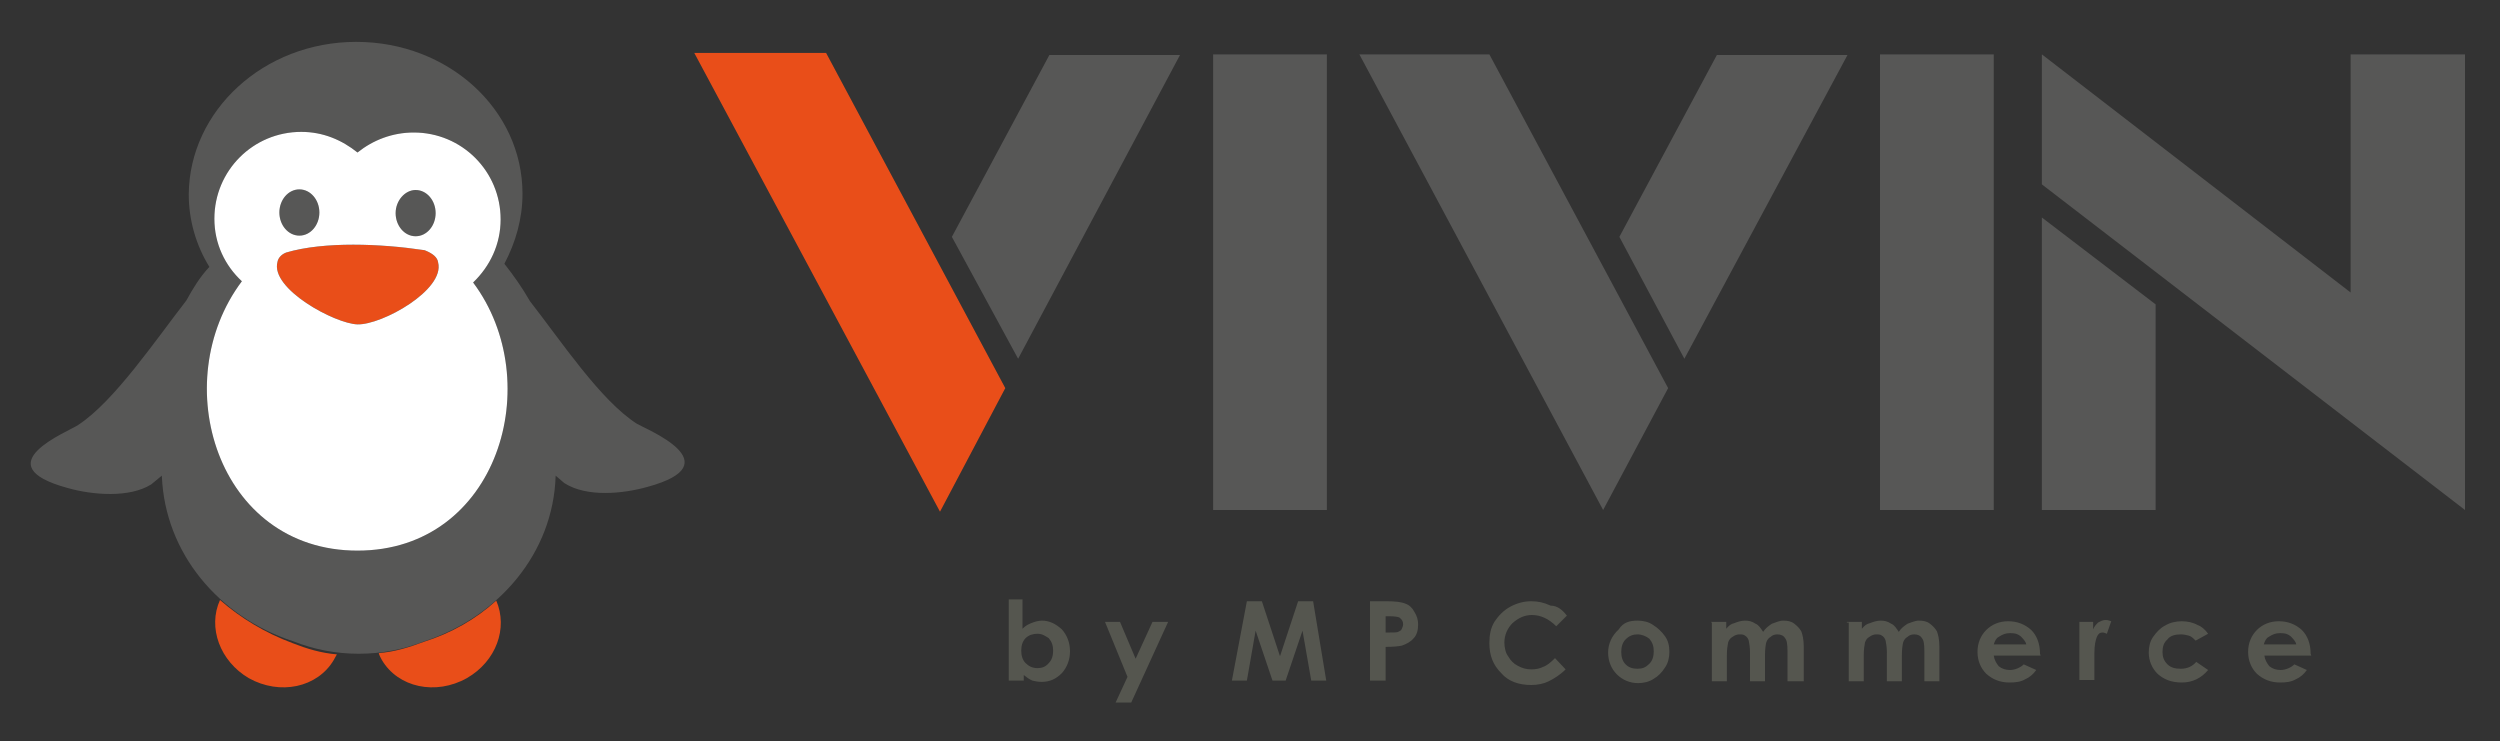 <?xml version="1.0" encoding="utf-8"?>
<!-- Generator: Adobe Illustrator 28.0.0, SVG Export Plug-In . SVG Version: 6.00 Build 0)  -->
<svg version="1.1" id="Livello_1" xmlns="http://www.w3.org/2000/svg" xmlns:xlink="http://www.w3.org/1999/xlink" x="0px" y="0px"
	 viewBox="0 0 400 118.6" style="enable-background:new 0 0 400 118.6;" xml:space="preserve">
<rect x="0" y="0" width="400" height="118.6" fill="#333333" stroke="none"/>
<style type="text/css">
	.st0{fill-rule:evenodd;clip-rule:evenodd;fill:#575756;}
	.st1{fill-rule:evenodd;clip-rule:evenodd;fill:#E94E19;}
	.st2{fill-rule:evenodd;clip-rule:evenodd;fill:#FFFFFF;}
	.st3{fill-rule:evenodd;clip-rule:evenodd;fill:#E94E19;stroke:#E94E19;stroke-width:0.255;stroke-miterlimit:22.926;}
	.st4{fill:#55564F;}
</style>
<g>
	<path class="st0" d="M57,6.7c14.7,0,26.6,10.8,26.6,24.3c0,4-1.1,7.8-2.9,11.2c1.5,1.9,2.9,3.9,4.1,6c5,6.4,11.3,15.9,17.1,19.6
		c1.5,0.9,15.3,6.4,1.7,10.1c-3.9,1.1-9.7,1.7-13.3-0.6l-1.4-1.2v0.1c-0.4,12.3-9.1,22.5-21,26.4c-3.3,1.3-6.8,2-10.5,2
		c-3.7,0-7.2-0.7-10.5-2c-11.9-3.9-20.5-14.1-21-26.4v-0.1l-1.7,1.4c-3.5,2.2-9.4,1.7-13.3,0.6C-2.8,74.4,11.1,69,12.5,68
		c5.8-3.8,12.4-13.6,17.3-19.9l0,0c1.1-2,2.2-3.8,3.7-5.4c-2.1-3.4-3.3-7.4-3.3-11.6C30.3,17.7,42.2,6.7,57,6.7L57,6.7z M57.2,88.1
		c22.5,0,30.4-27,18.5-42.9c2.7-2.6,4.4-6.1,4.4-10.1c0-7.7-6.2-13.9-13.9-13.9c-3.4,0-6.5,1.2-9,3.2c-2.5-2-5.5-3.3-9-3.3
		c-7.7,0-13.9,6.2-13.9,13.9c0,4,1.7,7.5,4.4,10C26.6,61.1,34.7,88.1,57.2,88.1L57.2,88.1z M47.9,30.3c1.8,0,3.2,1.7,3.2,3.7
		c0,2-1.4,3.7-3.2,3.7c-1.8,0-3.2-1.7-3.2-3.7S46.1,30.3,47.9,30.3L47.9,30.3z M66.5,30.4c1.8,0,3.2,1.7,3.2,3.7
		c0,2-1.4,3.7-3.2,3.7c-1.8,0-3.2-1.7-3.2-3.7C63.3,32.1,64.8,30.4,66.5,30.4L66.5,30.4z"/>
	<path class="st1" d="M44.4,41.9c0.1-0.6,0.6-1.2,1.4-1.5C51.9,38.6,61,39,67.7,40c0.1,0,0.2,0,0.4,0.1c1.2,0.5,1.9,1.1,2,1.9
		c1.1,4.4-9,10-12.9,9.9C53.6,51.8,43.2,46.2,44.4,41.9L44.4,41.9z M35.2,96c-2,4.4,0,9.8,4.6,12.5c5,2.8,11,1.5,13.6-2.9
		c0.2-0.4,0.4-0.7,0.5-0.9c-2.5-0.2-4.8-0.9-7.1-1.8C42.5,101.3,38.5,98.9,35.2,96L35.2,96z M79.4,96.1c1.9,4.4,0,9.7-4.7,12.4
		c-5,2.8-11,1.5-13.6-2.9c-0.2-0.4-0.4-0.7-0.5-1.1c2.5-0.2,4.8-0.9,7.2-1.8C72.2,101.3,76.1,99.1,79.4,96.1L79.4,96.1z"/>
	<path class="st2" d="M57.2,88.1c22.5,0,30.4-27,18.5-42.9c2.7-2.6,4.4-6.1,4.4-10.1c0-7.7-6.2-13.9-13.9-13.9c-3.4,0-6.5,1.2-9,3.2
		c-2.5-2-5.5-3.3-9-3.3c-7.7,0-13.9,6.2-13.9,13.9c0,4,1.7,7.5,4.4,10C26.6,61.1,34.7,88.1,57.2,88.1L57.2,88.1z M47.9,30.3
		c1.8,0,3.2,1.7,3.2,3.7c0,2-1.4,3.7-3.2,3.7c-1.8,0-3.2-1.7-3.2-3.7S46.1,30.3,47.9,30.3L47.9,30.3z M66.5,30.4
		c1.8,0,3.2,1.7,3.2,3.7c0,2-1.4,3.7-3.2,3.7c-1.8,0-3.2-1.7-3.2-3.7C63.3,32.1,64.8,30.4,66.5,30.4L66.5,30.4z M44.4,41.9
		c0.1-0.6,0.6-1.2,1.4-1.5C51.9,38.6,61,39,67.7,40c0.1,0,0.2,0,0.4,0.1c1.2,0.5,1.9,1.1,2,1.9c1.1,4.4-9,10-12.9,9.9
		C53.6,51.8,43.2,46.2,44.4,41.9L44.4,41.9z"/>
	<path class="st0" d="M152.3,37.9l15.6-29.1h20.9l-25.9,48.6L152.3,37.9L152.3,37.9z M194,8.7h18.3v72.9h-18.2V8.7H194z M266.9,62.1
		l-10.4,19.5l-39-72.9h20.8L266.9,62.1L266.9,62.1z M259.1,37.9l15.6-29.1h20.9l-26.1,48.6L259.1,37.9L259.1,37.9z M300.7,8.7H319
		v72.9h-18.2V8.7H300.7z M394.4,81.6l-49.5-38.1l-18.2-14V8.7l49.4,38.1V8.7h18.3V81.6L394.4,81.6z M344.9,48.7v32.9h-18.2V34.8
		L344.9,48.7L344.9,48.7z"/>
	<polygon class="st0" points="111.3,8.6 132.1,8.6 160.7,62.1 150.4,81.6 	"/>
	<polygon class="st3" points="160.7,62.1 150.4,81.6 111.3,8.6 132.1,8.6 	"/>
	<path class="st4" d="M163.6,95.9v4.7c0.5-0.5,0.9-0.7,1.4-0.9c0.5-0.2,1.1-0.4,1.7-0.4c1.2,0,2.2,0.5,3.2,1.4
		c0.8,0.9,1.3,2.1,1.3,3.5s-0.5,2.6-1.3,3.5c-0.9,0.9-1.9,1.4-3.2,1.4c-0.6,0-1.1-0.1-1.5-0.2c-0.5-0.2-0.9-0.5-1.4-0.9v0.9h-2.4
		V95.9H163.6L163.6,95.9z M166,101.4c-0.7,0-1.4,0.2-1.9,0.7c-0.5,0.5-0.7,1.2-0.7,2s0.2,1.5,0.7,2c0.5,0.5,1.1,0.8,1.9,0.8
		c0.7,0,1.3-0.2,1.8-0.8c0.5-0.5,0.7-1.2,0.7-2s-0.2-1.4-0.7-2C167.3,101.8,166.8,101.4,166,101.4L166,101.4z M176.8,99.5h2.4
		l2.5,5.9l2.7-5.9h2.5l-5.9,12.9h-2.5l1.9-4.1L176.8,99.5L176.8,99.5z M199.5,96.2h2.4l2.9,8.8l2.9-8.8h2.4l2.1,12.7h-2.4l-1.4-8
		l-2.7,8h-2.1l-2.7-8l-1.4,8h-2.4L199.5,96.2L199.5,96.2z M219.2,96.2h2.6c1.4,0,2.4,0.1,3.1,0.4c0.6,0.2,1.1,0.7,1.4,1.3
		c0.4,0.6,0.6,1.3,0.6,2c0,0.9-0.2,1.7-0.7,2.2c-0.5,0.6-1.1,0.9-1.9,1.2c-0.5,0.1-1.3,0.2-2.6,0.2v5.4h-2.5L219.2,96.2L219.2,96.2z
		 M221.6,101.2h0.8c0.6,0,1.1,0,1.3-0.1c0.2-0.1,0.5-0.2,0.6-0.5c0.1-0.2,0.2-0.5,0.2-0.7c0-0.5-0.2-0.8-0.6-1.1
		c-0.2-0.1-0.8-0.2-1.5-0.2h-0.7v2.6H221.6z M250.7,98.5l-1.7,1.7c-1.2-1.2-2.5-1.8-3.9-1.8c-1.2,0-2.2,0.5-3.1,1.3
		c-0.8,0.8-1.3,1.9-1.3,3.1c0,0.8,0.2,1.7,0.6,2.2c0.4,0.7,0.9,1.2,1.5,1.5c0.7,0.4,1.4,0.6,2.2,0.6c0.7,0,1.3-0.1,1.9-0.4
		c0.6-0.2,1.2-0.7,1.9-1.4l1.7,1.8c-0.9,0.9-1.9,1.5-2.7,1.9c-0.8,0.4-1.8,0.6-2.8,0.6c-2,0-3.7-0.6-4.8-1.9
		c-1.3-1.3-1.9-2.8-1.9-4.8c0-1.3,0.2-2.4,0.8-3.4c0.6-0.9,1.4-1.8,2.5-2.4c1.1-0.6,2.2-0.9,3.4-0.9c1.1,0,2,0.2,3.1,0.7
		C249.2,96.9,250,97.6,250.7,98.5L250.7,98.5z M262,99.3c0.9,0,1.8,0.2,2.5,0.7c0.8,0.5,1.4,1.1,1.9,1.8c0.5,0.7,0.7,1.5,0.7,2.5
		c0,0.9-0.2,1.8-0.7,2.5c-0.5,0.8-1.1,1.4-1.8,1.8c-0.7,0.5-1.7,0.7-2.5,0.7c-1.3,0-2.5-0.5-3.4-1.4c-0.9-0.9-1.4-2.1-1.4-3.5
		c0-1.4,0.6-2.7,1.7-3.7C259.7,99.6,260.7,99.3,262,99.3L262,99.3z M262,101.5c-0.7,0-1.3,0.2-1.9,0.8c-0.5,0.5-0.7,1.2-0.7,2
		s0.2,1.5,0.7,2c0.5,0.5,1.1,0.7,1.9,0.7s1.3-0.2,1.9-0.8c0.5-0.5,0.7-1.2,0.7-2s-0.2-1.4-0.7-2C263.4,101.8,262.7,101.5,262,101.5
		L262,101.5z M273.8,99.5h2.4v1.1c0.4-0.5,0.8-0.8,1.3-0.9c0.5-0.2,1.1-0.4,1.7-0.4c0.6,0,1.1,0.1,1.7,0.5c0.5,0.2,0.8,0.7,1.2,1.3
		c0.4-0.6,0.8-0.9,1.4-1.3c0.6-0.2,1.2-0.5,1.8-0.5c0.7,0,1.3,0.1,1.8,0.5c0.5,0.4,0.8,0.7,1.1,1.2c0.2,0.5,0.4,1.3,0.4,2.5v5.5H286
		v-4.8c0-1.1-0.1-1.8-0.4-2.1c-0.2-0.4-0.7-0.6-1.2-0.6c-0.4,0-0.8,0.1-1.1,0.4c-0.4,0.2-0.6,0.6-0.7,0.9c-0.1,0.4-0.2,1.1-0.2,2
		v4.2h-2.4v-4.6c0-0.8-0.1-1.4-0.2-1.9c-0.1-0.4-0.4-0.7-0.6-0.8c-0.2-0.2-0.6-0.2-0.9-0.2s-0.7,0.1-1.1,0.4
		c-0.4,0.2-0.6,0.6-0.7,0.9c-0.1,0.5-0.2,1.1-0.2,2v4.2h-2.4v-9.4H273.8z M295.5,99.5h2.4v1.1c0.4-0.5,0.8-0.8,1.3-0.9
		c0.5-0.2,1.1-0.4,1.7-0.4s1.1,0.1,1.7,0.5c0.5,0.2,0.8,0.7,1.2,1.3c0.4-0.6,0.8-0.9,1.4-1.3c0.6-0.2,1.2-0.5,1.8-0.5
		c0.7,0,1.3,0.1,1.8,0.5c0.5,0.4,0.8,0.7,1.1,1.2c0.2,0.5,0.4,1.3,0.4,2.5v5.5h-2.4v-4.8c0-1.1-0.1-1.8-0.4-2.1
		c-0.2-0.4-0.7-0.6-1.2-0.6c-0.4,0-0.8,0.1-1.1,0.4c-0.4,0.2-0.6,0.6-0.7,0.9c-0.1,0.4-0.2,1.1-0.2,2v4.2h-2.4v-4.6
		c0-0.8-0.1-1.4-0.2-1.9c-0.1-0.4-0.4-0.7-0.6-0.8c-0.2-0.2-0.6-0.2-0.9-0.2s-0.7,0.1-1.1,0.4c-0.4,0.2-0.6,0.6-0.7,0.9
		c-0.1,0.5-0.2,1.1-0.2,2v4.2h-2.4v-9.4H295.5z M326.5,104.9H319c0.1,0.7,0.4,1.2,0.8,1.7c0.5,0.4,1.1,0.6,1.8,0.6
		c0.8,0,1.7-0.4,2.2-0.9l2,0.9c-0.5,0.7-1.1,1.2-1.8,1.5c-0.7,0.4-1.5,0.5-2.5,0.5c-1.5,0-2.7-0.5-3.7-1.4c-0.9-0.9-1.4-2.1-1.4-3.5
		c0-1.4,0.5-2.6,1.4-3.5c0.9-0.9,2.1-1.4,3.5-1.4c1.5,0,2.7,0.5,3.7,1.4c0.9,0.9,1.4,2.2,1.4,3.8L326.5,104.9L326.5,104.9z
		 M324.2,103.1c-0.1-0.5-0.5-0.9-0.9-1.3c-0.5-0.4-0.9-0.5-1.7-0.5c-0.7,0-1.2,0.2-1.8,0.6c-0.4,0.2-0.6,0.6-0.8,1.2H324.2
		L324.2,103.1z M332.9,99.5h2v1.2c0.2-0.5,0.5-0.8,0.8-1.1c0.4-0.2,0.7-0.4,1.2-0.4c0.4,0,0.6,0.1,0.9,0.2l-0.7,2
		c-0.2-0.1-0.5-0.2-0.7-0.2c-0.4,0-0.7,0.2-0.9,0.7c-0.2,0.5-0.4,1.3-0.4,2.6v0.5v3.8h-2.4v-9.3H332.9z M353.3,101.4l-2,1.1
		c-0.4-0.4-0.7-0.7-1.1-0.8c-0.4-0.1-0.8-0.2-1.3-0.2c-0.8,0-1.7,0.2-2.1,0.8c-0.6,0.5-0.8,1.2-0.8,2s0.2,1.4,0.8,2
		c0.5,0.5,1.2,0.7,2.1,0.7c1.1,0,1.9-0.4,2.5-1.1l1.9,1.3c-1.1,1.3-2.5,2-4.2,2c-1.7,0-2.9-0.5-3.9-1.4c-0.9-0.9-1.4-2.1-1.4-3.4
		c0-0.9,0.2-1.8,0.7-2.5c0.5-0.7,1.1-1.4,1.9-1.8c0.8-0.5,1.8-0.7,2.7-0.7s1.8,0.2,2.5,0.6C352.2,100.2,352.8,100.7,353.3,101.4
		L353.3,101.4z M369.8,104.9h-7.5c0.1,0.7,0.4,1.2,0.8,1.7c0.5,0.4,1.1,0.6,1.8,0.6c0.8,0,1.7-0.4,2.2-0.9l2,0.9
		c-0.5,0.7-1.1,1.2-1.8,1.5c-0.7,0.4-1.5,0.5-2.5,0.5c-1.5,0-2.7-0.5-3.7-1.4c-0.9-0.9-1.4-2.1-1.4-3.5c0-1.4,0.5-2.6,1.4-3.5
		c0.9-0.9,2.1-1.4,3.5-1.4c1.5,0,2.7,0.5,3.7,1.4c0.9,0.9,1.4,2.2,1.4,3.8L369.8,104.9L369.8,104.9z M367.4,103.1
		c-0.1-0.5-0.5-0.9-0.9-1.3c-0.5-0.4-0.9-0.5-1.7-0.5c-0.7,0-1.2,0.2-1.8,0.6c-0.4,0.2-0.6,0.6-0.8,1.2H367.4L367.4,103.1z"/>
</g>
</svg>
